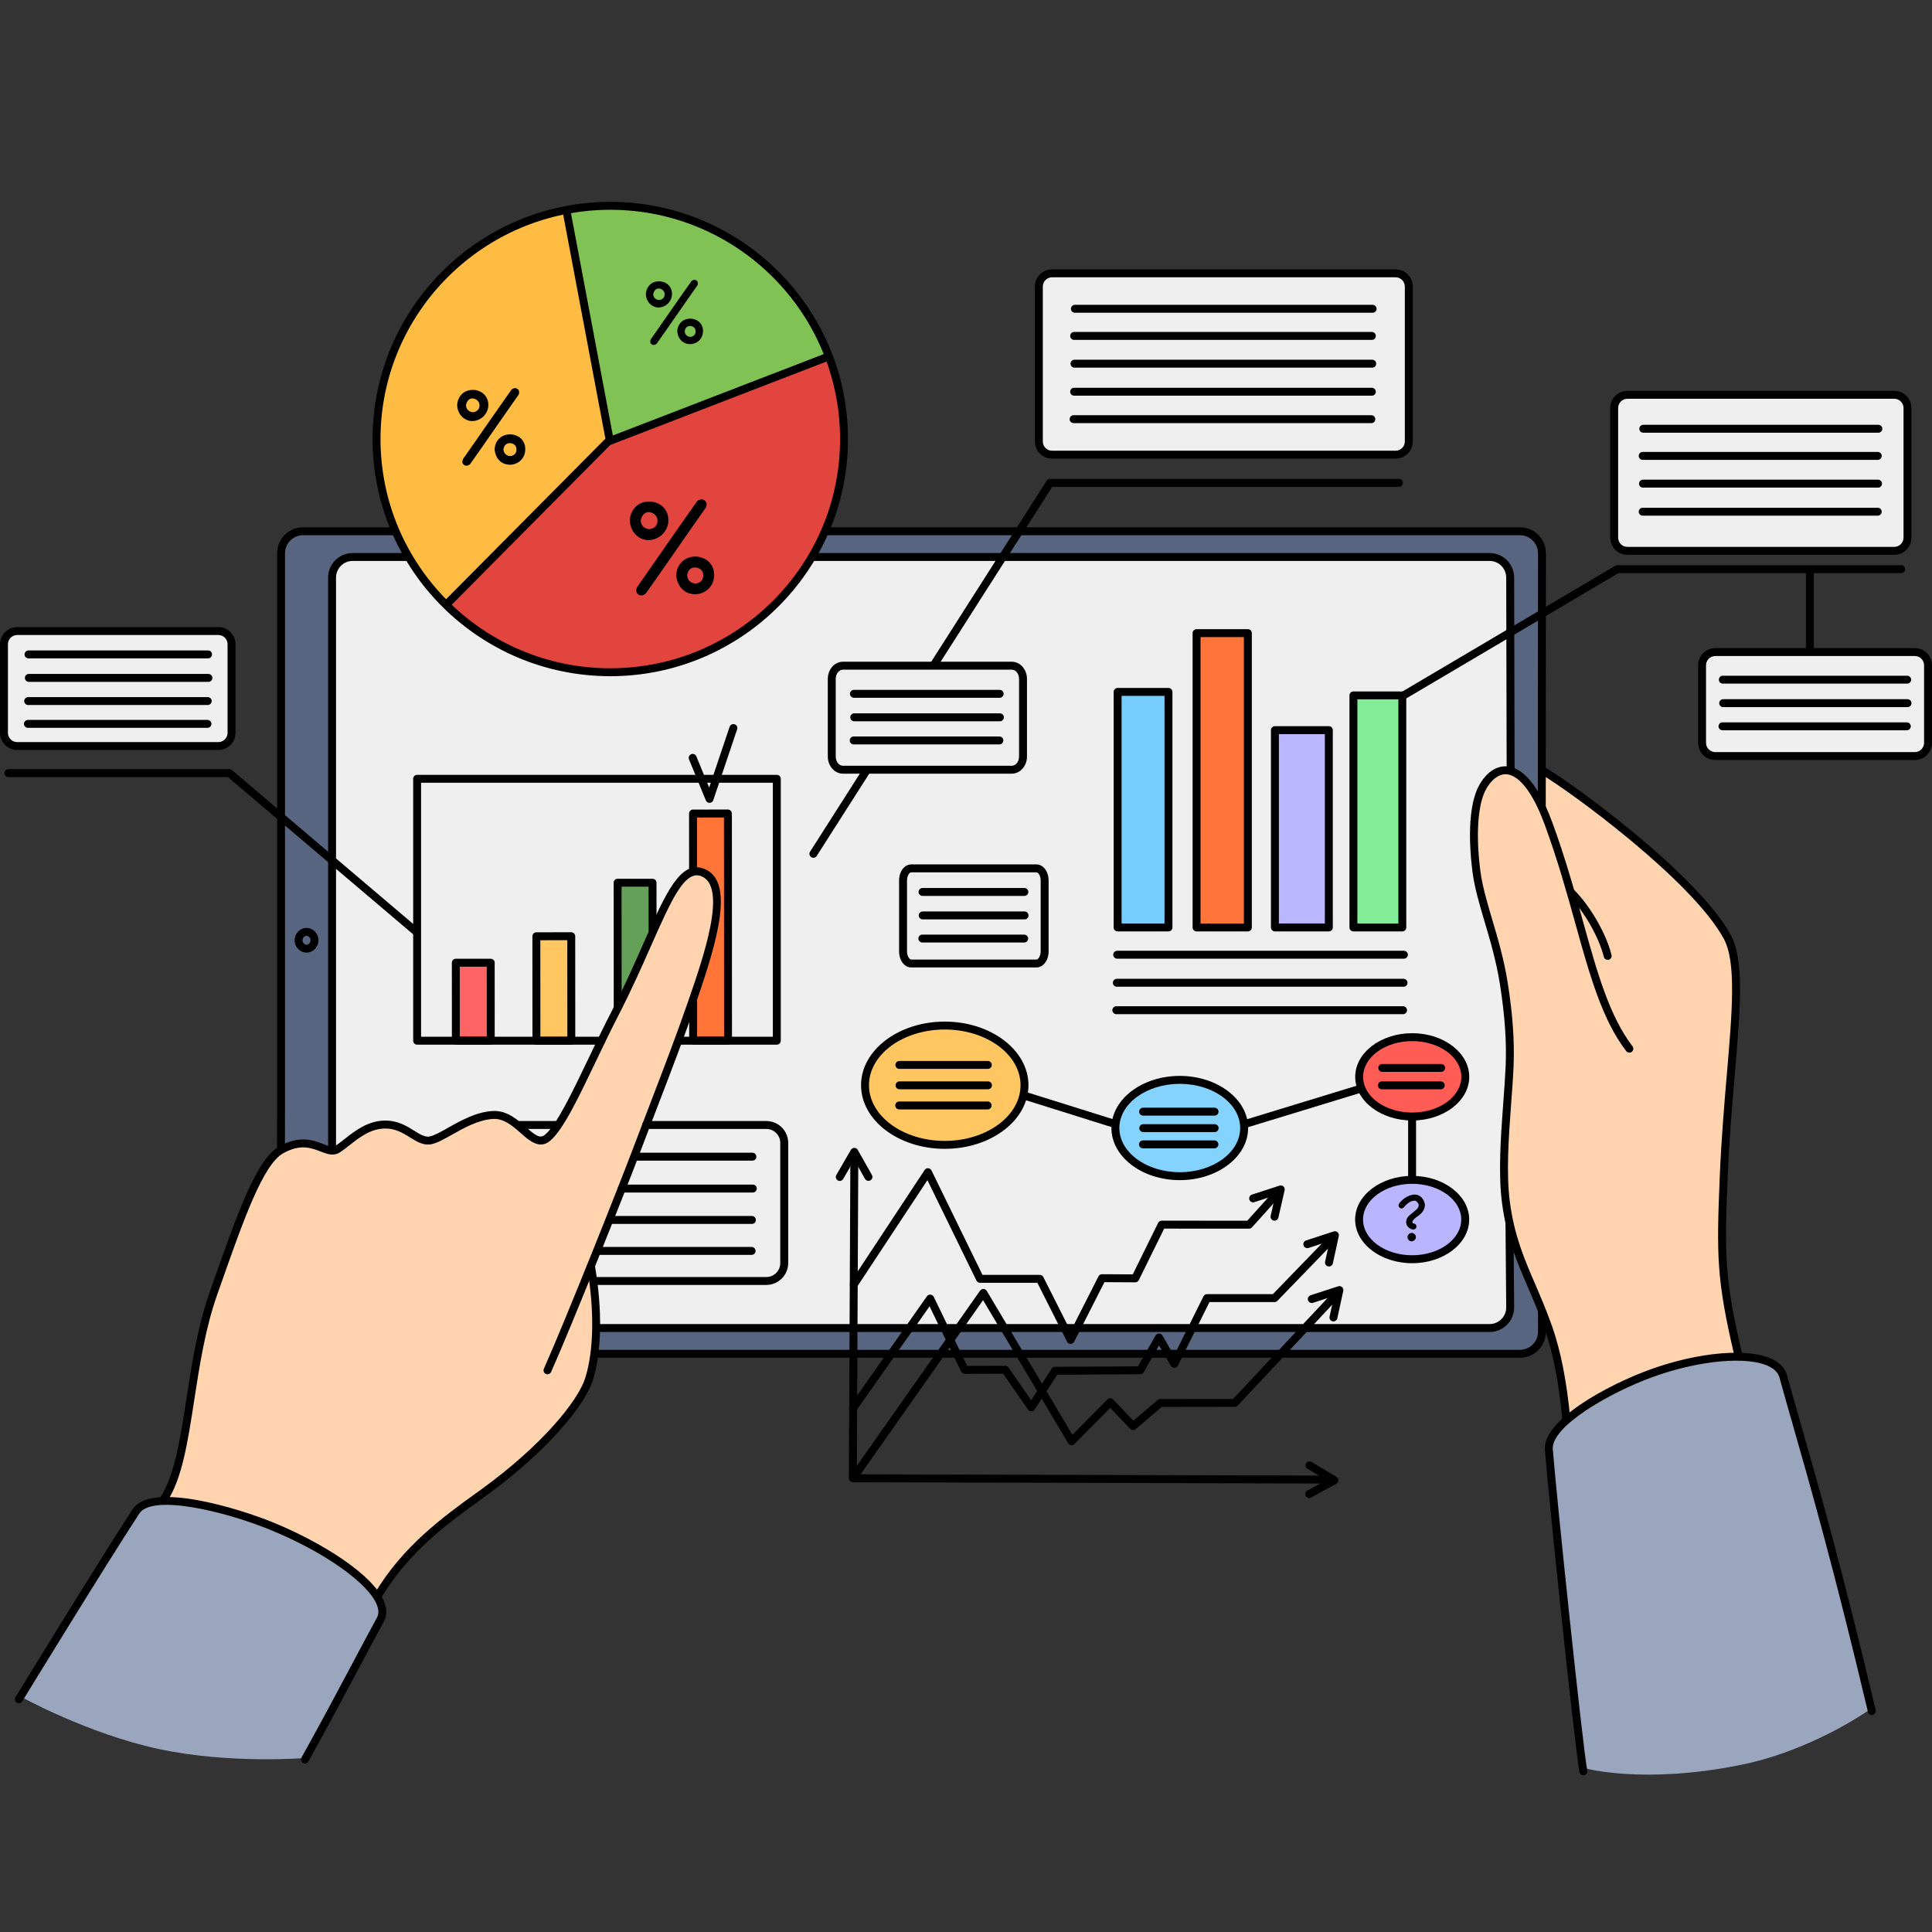 <?xml version="1.0" encoding="UTF-8"?> <svg xmlns="http://www.w3.org/2000/svg" xmlns:xlink="http://www.w3.org/1999/xlink" width="500" zoomAndPan="magnify" viewBox="0 0 375 375" height="500" preserveAspectRatio="xMidYMid meet" version="1.0"><rect x="0" y="0" width="375" height="375" fill="#333333" stroke="none"/><defs><clipPath id="60031589b4"><path d="M 299.25 262 L 364.5 262 L 364.5 344.598 L 299.25 344.598 Z M 299.25 262 " clip-rule="nonzero"></path></clipPath></defs><path fill="#586580" d="M 55.859 104.016 C 56.887 103.199 58.668 103.332 58.668 103.332 L 295.43 103.129 C 295.43 103.129 297.016 103.305 298.027 104.238 C 299.039 105.168 299.484 106.859 299.484 106.859 L 299.336 258.484 C 299.336 258.484 299.004 260.453 298.188 261.555 C 297.371 262.656 296.07 262.887 296.07 262.887 L 54.559 262.887 L 54.559 106.586 C 54.559 106.586 54.832 104.828 55.859 104.016 " fill-opacity="1" fill-rule="evenodd"></path><path fill="#efefef" d="M 65.461 109.324 C 66.301 108.402 67.961 108.047 67.961 108.047 L 290.016 108.047 C 290.016 108.047 291.312 108.242 292.094 109.168 C 292.883 110.098 293.156 111.766 293.156 111.766 L 293.156 254.387 C 293.156 254.387 292.684 255.883 291.695 256.785 C 290.711 257.684 289.207 257.988 289.207 257.988 L 64.602 257.988 L 64.602 111.742 C 64.602 111.742 64.625 110.246 65.461 109.324 " fill-opacity="1" fill-rule="evenodd"></path><path fill="#ffd4af" d="M 50.715 227.672 C 50.715 227.672 53.074 223.848 55.379 222.766 C 58.254 221.414 61.441 222.797 64.426 223.426 C 66.121 223.777 71.27 217.734 75.34 218.059 C 77.336 218.215 80.684 221.414 82.91 221.293 C 86.277 221.109 90.762 216.988 95.504 216.32 C 100.84 215.57 102.645 222.902 105.738 221.113 C 108.691 219.406 114.566 206.656 119.66 196.285 C 123.914 187.621 128.113 177 131.473 171.961 C 133.785 168.484 135.766 168.898 136.797 169.422 C 141.672 171.895 138.652 182.016 133.891 196.301 C 129.828 208.512 124.316 221.988 120.246 232.078 C 117.098 239.883 114.797 245.965 114.797 245.965 C 114.797 245.965 117.309 261.754 114.234 268.176 C 111.387 274.121 106.738 278.855 102.203 283 C 96.043 288.633 89.656 293.082 84.203 297.168 C 77.66 302.062 73.16 309.848 73.16 309.848 C 73.16 309.848 67.93 302.715 55.191 297.234 C 44.789 292.754 31.887 291.195 31.887 291.195 C 31.887 291.195 34.238 286.371 35.492 280.238 C 36.879 273.43 37.297 264.871 39.77 256.512 C 44.48 240.633 50.715 227.672 50.715 227.672 " fill-opacity="1" fill-rule="evenodd"></path><path fill="#ffd4af" d="M 287.652 153.062 C 288.938 150.469 291.855 148.73 294.238 149.883 C 296.195 150.832 299.195 155.84 299.195 155.84 L 299.469 149.793 C 299.469 149.793 311.559 157.574 321.57 166.113 C 329.402 172.797 335.559 179.965 336.324 184.102 C 337.168 188.66 336.707 194.562 336.562 199.68 C 336.207 211.957 334.508 224.32 334.152 235.969 C 333.695 250.781 337.391 263.105 337.391 263.105 C 337.391 263.105 327.516 264.102 319.211 267.141 C 310.902 270.172 304.164 275.246 304.164 275.246 C 304.164 275.246 302.488 264.27 300.469 257.766 C 298.512 251.477 296.258 249.84 293.289 238.824 C 292.613 236.328 292.105 231.426 292.074 227.395 C 292.004 216.926 293.953 205.715 292.773 195.812 C 291.426 184.508 288.039 177.211 286.715 170.113 C 285.633 164.34 285.887 156.641 287.652 153.062 " fill-opacity="1" fill-rule="evenodd"></path><path fill="#9aa6be" d="M 26.094 293.328 C 26.094 293.328 28.016 291.109 31.734 291.137 C 37.488 291.184 46.789 293.84 54.09 296.926 C 60.727 299.73 68.199 304.141 71.727 307.883 C 74.582 310.918 74.152 313.645 74.152 313.645 L 59.5 341.211 C 59.5 341.211 44.715 342.465 30.852 339.488 C 16.988 336.52 4.043 329.324 4.043 329.324 L 26.094 293.328 " fill-opacity="1" fill-rule="evenodd"></path><path fill="#9aa6be" d="M 300.621 280.934 C 300.621 280.934 300.895 278.891 303.863 276.281 C 307.766 272.844 315.215 268.434 321.652 266.395 C 328.598 264.195 336.164 262.926 340.984 263.691 C 344.043 264.172 345.996 266.574 345.996 266.574 C 345.996 266.574 351.551 285.676 355.805 301.973 C 360.059 318.27 363.016 331.758 363.016 331.758 C 363.016 331.758 351.906 339.738 337.844 342.574 C 318.863 346.402 307.57 343.199 307.57 343.199 C 307.57 343.199 305.551 328.293 303.812 312.73 C 302.078 297.164 300.621 280.934 300.621 280.934 " fill-opacity="1" fill-rule="evenodd"></path><path fill="#80c254" d="M 109.895 40.633 C 109.895 40.633 125.633 37.602 139.805 45.297 C 155.199 53.656 160.914 69.145 160.914 69.145 L 118.387 85.246 L 109.895 40.633 " fill-opacity="1" fill-rule="evenodd"></path><path fill="#febc42" d="M 74.523 74.453 C 76.898 66.648 82.219 56.547 88.844 50.938 C 98.523 42.75 109.902 40.688 109.902 40.688 L 118.371 85.305 L 86.547 117.496 C 86.547 117.496 80.102 111.715 76.191 101.406 C 73.285 93.738 72.035 82.645 74.523 74.453 " fill-opacity="1" fill-rule="evenodd"></path><path fill="#e2453e" d="M 118.031 85.574 L 160.777 69.09 C 160.777 69.09 165.156 80.938 162.988 93.27 C 160.938 104.957 152.605 116.992 143.562 122.84 C 134.57 128.664 120.609 132.16 108.898 129.43 C 96.441 126.523 86.492 117.176 86.492 117.176 L 118.031 85.574 " fill-opacity="1" fill-rule="evenodd"></path><path fill="#ff6464" d="M 88.449 186.895 L 95.152 186.895 L 95.152 201.797 L 88.449 201.797 L 88.449 186.895 " fill-opacity="1" fill-rule="evenodd"></path><path fill="#64a058" d="M 119.871 171.379 L 126.668 171.379 L 126.824 180.746 L 124.086 186.867 L 120.043 195.09 L 119.871 171.379 " fill-opacity="1" fill-rule="evenodd"></path><path fill="#ff7538" d="M 134.586 157.906 L 141.168 157.906 L 141.168 201.895 L 134.586 201.895 L 134.586 193.664 C 134.586 193.664 138.645 181.656 139.023 175.512 C 139.473 168.23 134.586 169.031 134.586 169.031 L 134.586 157.906 " fill-opacity="1" fill-rule="evenodd"></path><path fill="#000000" d="M 304.004 276.121 C 303.613 276.121 303.277 275.824 303.238 275.426 C 302.59 268.41 301.43 262.508 299.789 257.883 C 298.719 254.867 297.621 252.312 296.559 249.848 C 294.355 244.723 292.457 240.305 291.555 233.613 C 290.77 227.766 291.309 220.527 291.777 214.141 C 291.973 211.574 292.148 209.145 292.246 206.902 C 292.445 202.188 292.094 197.156 291.141 191.082 C 290.438 186.582 289.234 182.523 288.172 178.938 C 287.164 175.543 286.211 172.332 285.812 169.242 C 284.883 162.016 285.289 156.004 286.934 152.754 C 288.285 150.082 290.309 148.625 292.457 148.746 C 294.715 148.879 298.074 150.863 301.281 159.574 C 303.793 166.398 305.633 173.008 307.258 178.844 C 310 188.707 312.371 197.219 316.867 203.082 C 317.125 203.418 317.062 203.902 316.727 204.16 C 316.387 204.418 315.906 204.355 315.648 204.02 C 310.969 197.918 308.562 189.27 305.777 179.258 C 304.164 173.449 302.328 166.871 299.84 160.102 C 296.77 151.758 293.84 150.371 292.371 150.281 C 290.906 150.203 289.352 151.383 288.305 153.449 C 286.82 156.387 286.457 162.219 287.336 169.047 C 287.723 172.016 288.656 175.168 289.645 178.5 C 290.723 182.129 291.941 186.242 292.66 190.844 C 293.629 197.023 293.984 202.145 293.781 206.965 C 293.688 209.234 293.504 211.672 293.312 214.25 C 292.844 220.566 292.316 227.719 293.078 233.41 C 293.953 239.887 295.812 244.219 297.973 249.238 C 299.043 251.727 300.152 254.305 301.238 257.367 C 302.922 262.113 304.109 268.141 304.773 275.281 C 304.812 275.703 304.504 276.078 304.078 276.117 C 304.055 276.121 304.027 276.121 304.004 276.121 " fill-opacity="1" fill-rule="nonzero"></path><path fill="#000000" d="M 312.047 186.309 C 311.703 186.309 311.391 186.074 311.301 185.727 C 310.328 181.82 307.434 176.797 304.418 173.781 C 304.117 173.484 304.117 172.996 304.418 172.695 C 304.719 172.395 305.207 172.395 305.508 172.695 C 308.691 175.883 311.758 181.207 312.793 185.352 C 312.898 185.762 312.648 186.18 312.234 186.285 C 312.168 186.301 312.109 186.309 312.047 186.309 " fill-opacity="1" fill-rule="nonzero"></path><path fill="#000000" d="M 337.434 263.898 C 337.086 263.898 336.77 263.66 336.684 263.305 C 333.156 248.328 333.176 243.715 333.801 228.445 C 334.102 221.156 334.68 214.391 335.188 208.426 C 336.223 196.309 337.039 186.738 334.59 182.219 C 328.422 170.836 304.398 153.32 299.191 150.328 C 298.82 150.117 298.695 149.648 298.906 149.281 C 299.117 148.91 299.586 148.781 299.957 148.996 C 305.242 152.027 329.637 169.84 335.941 181.488 C 338.609 186.41 337.816 195.699 336.719 208.559 C 336.215 214.508 335.637 221.254 335.336 228.508 C 334.719 243.613 334.703 248.176 338.184 262.953 C 338.281 263.367 338.023 263.781 337.609 263.879 C 337.551 263.891 337.492 263.898 337.434 263.898 " fill-opacity="1" fill-rule="nonzero"></path><g clip-path="url(#60031589b4)"><path fill="#000000" d="M 307.316 344.598 C 306.949 344.598 306.625 344.332 306.562 343.953 C 305.457 337.32 300.676 291.559 299.863 281.41 C 299.406 275.645 312.074 268.812 320.172 265.863 C 329.77 262.367 339.637 261.555 344.16 263.895 C 345.605 264.637 346.516 265.676 346.867 266.969 C 347.617 269.68 348.461 272.645 349.422 275.996 C 352.84 287.93 357.516 304.273 364.07 331.922 C 364.164 332.336 363.91 332.75 363.496 332.852 C 363.086 332.945 362.668 332.691 362.57 332.281 C 356.027 304.664 351.355 288.34 347.945 276.422 C 346.984 273.059 346.133 270.098 345.391 267.375 C 345.152 266.512 344.5 265.801 343.457 265.262 C 339.352 263.141 329.781 264 320.695 267.309 C 312.379 270.34 301.047 276.883 301.398 281.293 C 302.184 291.137 307.016 337.316 308.078 343.699 C 308.148 344.121 307.867 344.516 307.445 344.586 C 307.402 344.59 307.363 344.598 307.316 344.598 " fill-opacity="1" fill-rule="nonzero"></path></g><path fill="#000000" d="M 31.703 291.918 C 31.555 291.918 31.41 291.875 31.277 291.789 C 30.922 291.551 30.828 291.074 31.066 290.719 C 33.871 286.523 34.992 279.234 36.184 271.516 C 37.195 264.945 38.344 257.5 40.695 250.816 L 41.117 249.617 C 46.152 235.309 49.789 224.973 54.242 222.492 C 58.18 220.301 60.836 221.32 62.773 222.066 C 63.922 222.508 64.547 222.73 65.07 222.41 C 65.621 222.082 66.242 221.59 66.902 221.07 C 68.926 219.48 71.438 217.504 74.812 217.5 C 77.238 217.5 78.988 218.594 80.395 219.469 C 81.566 220.199 82.492 220.773 83.438 220.582 C 84.309 220.402 85.535 219.711 86.953 218.91 C 89.406 217.523 92.457 215.805 95.688 215.645 C 98.391 215.512 100.434 217.316 102.078 218.77 C 103.961 220.434 104.82 221.031 105.762 220.273 C 108.004 218.457 111.07 212.047 114.32 205.254 C 115.73 202.301 117.191 199.246 118.691 196.344 C 121.164 191.539 123.172 187.004 124.941 183.004 C 129.254 173.266 132.098 166.836 136.691 168.641 C 142.691 171.004 139.223 182.703 135.152 194.48 C 132.73 201.496 130.336 207.723 127.805 214.316 C 126.602 217.434 125.355 220.68 124.023 224.219 C 121.785 230.172 111.078 257.121 106.973 266.293 C 106.801 266.684 106.344 266.859 105.957 266.684 C 105.57 266.508 105.398 266.051 105.57 265.664 C 109.664 256.512 120.344 229.621 122.582 223.676 C 123.918 220.141 125.168 216.883 126.367 213.766 C 128.895 207.184 131.285 200.969 133.699 193.977 C 136.527 185.793 141.262 172.094 136.125 170.07 C 132.906 168.801 130.301 174.699 126.348 183.625 C 124.57 187.648 122.551 192.203 120.055 197.047 C 118.57 199.93 117.109 202.973 115.703 205.918 C 112.234 213.172 109.242 219.434 106.727 221.469 C 104.684 223.121 102.758 221.422 101.062 219.926 C 99.551 218.59 97.836 217.078 95.762 217.184 C 92.898 217.324 90.02 218.945 87.711 220.25 C 86.176 221.113 84.855 221.863 83.746 222.086 C 82.207 222.402 80.934 221.613 79.586 220.773 C 78.215 219.926 76.797 219.043 74.812 219.043 C 71.969 219.043 69.781 220.762 67.855 222.281 C 67.156 222.832 66.496 223.348 65.867 223.73 C 64.672 224.445 63.48 223.988 62.219 223.504 C 60.383 222.793 58.301 221.992 54.988 223.836 C 51.043 226.031 47.305 236.664 42.57 250.129 L 42.148 251.324 C 39.84 257.875 38.754 264.93 37.703 271.754 C 36.434 279.984 35.34 287.098 32.344 291.574 C 32.195 291.797 31.953 291.918 31.703 291.918 " fill-opacity="1" fill-rule="nonzero"></path><path fill="#000000" d="M 73.289 310.625 C 73.16 310.625 73.027 310.59 72.902 310.52 C 72.535 310.305 72.414 309.832 72.629 309.465 C 78.027 300.191 86.242 294.266 92.242 289.938 L 93.453 289.066 C 105.309 280.469 112.199 271.859 113.582 267.504 C 115.262 262.219 115.398 254.352 113.953 245.926 C 113.883 245.508 114.164 245.105 114.582 245.035 C 115 244.965 115.398 245.246 115.469 245.664 C 116.953 254.328 116.797 262.457 115.051 267.969 C 113.594 272.562 106.492 281.504 94.355 290.309 L 93.141 291.188 C 87.25 295.434 79.188 301.246 73.953 310.238 C 73.812 310.484 73.555 310.625 73.289 310.625 " fill-opacity="1" fill-rule="nonzero"></path><path fill="#000000" d="M 59.188 342.285 C 59.062 342.285 58.93 342.254 58.812 342.188 C 58.445 341.98 58.309 341.512 58.52 341.141 C 62.48 334.023 65.926 327.535 68.695 322.32 C 70.43 319.055 71.93 316.234 73.152 314.016 C 73.52 313.352 73.539 312.586 73.215 311.676 C 71.695 307.391 62.879 301.156 52.25 296.855 C 43.57 293.34 29.551 289.938 27.031 293.793 C 20.465 303.832 4.477 329.961 4.32 330.223 C 4.098 330.582 3.621 330.699 3.262 330.477 C 2.902 330.254 2.785 329.781 3.008 329.422 C 3.168 329.156 19.168 303.008 25.742 292.953 C 29.34 287.445 46.512 292.871 52.824 295.43 C 61.969 299.129 72.703 305.633 74.664 311.16 C 75.133 312.488 75.078 313.699 74.5 314.754 C 73.281 316.969 71.785 319.781 70.055 323.039 C 67.281 328.262 63.828 334.762 59.859 341.891 C 59.719 342.145 59.457 342.285 59.188 342.285 " fill-opacity="1" fill-rule="nonzero"></path><path fill="#000000" d="M 295.027 263.535 L 115.656 263.535 C 115.234 263.535 114.875 263.188 114.875 262.766 C 114.875 262.344 115.207 261.996 115.633 261.996 L 295.027 261.996 C 296.961 261.996 298.531 260.426 298.531 258.496 L 298.527 254.598 C 298.527 254.176 298.871 253.832 299.297 253.828 C 299.723 253.828 300.066 254.172 300.066 254.598 L 300.07 258.496 C 300.07 261.273 297.809 263.535 295.027 263.535 " fill-opacity="1" fill-rule="nonzero"></path><path fill="#000000" d="M 54.539 223.586 C 54.535 223.586 54.535 223.586 54.535 223.586 C 54.113 223.586 53.77 223.238 53.77 222.812 L 53.785 215.465 L 53.785 107.391 C 53.785 104.609 56.047 102.348 58.824 102.348 L 76.461 102.348 C 76.887 102.348 77.23 102.691 77.23 103.117 C 77.23 103.543 76.887 103.887 76.461 103.887 L 58.824 103.887 C 56.891 103.887 55.32 105.461 55.32 107.391 L 55.32 215.465 L 55.309 222.816 C 55.309 223.242 54.965 223.586 54.539 223.586 " fill-opacity="1" fill-rule="nonzero"></path><path fill="#000000" d="M 299.266 157.367 C 298.84 157.367 298.492 157.023 298.492 156.598 L 298.531 107.391 C 298.531 105.461 296.961 103.887 295.027 103.887 L 160.387 103.887 C 159.965 103.887 159.621 103.543 159.621 103.117 C 159.621 102.691 159.965 102.348 160.387 102.348 L 295.027 102.348 C 297.809 102.348 300.07 104.609 300.07 107.391 L 300.031 156.602 C 300.031 157.023 299.688 157.367 299.266 157.367 " fill-opacity="1" fill-rule="nonzero"></path><path fill="#000000" d="M 289.137 258.539 L 116.082 258.539 C 115.656 258.539 115.301 258.191 115.301 257.77 C 115.301 257.344 115.633 257 116.059 257 L 289.137 257 C 290.91 257 292.355 255.551 292.355 253.766 L 292.219 237.656 C 292.215 237.234 292.562 236.887 292.984 236.883 C 292.984 236.883 292.984 236.883 292.988 236.883 C 293.41 236.883 293.754 237.223 293.758 237.645 L 293.895 253.754 C 293.895 256.395 291.758 258.539 289.137 258.539 " fill-opacity="1" fill-rule="nonzero"></path><path fill="#000000" d="M 64.449 223.18 C 64.027 223.18 63.684 222.836 63.684 222.41 L 63.684 112.117 C 63.684 109.484 65.82 107.344 68.445 107.344 L 79.207 107.344 C 79.629 107.344 79.98 107.688 79.98 108.113 C 79.98 108.535 79.645 108.879 79.219 108.879 L 68.445 108.879 C 66.668 108.879 65.223 110.332 65.223 112.117 L 65.223 222.41 C 65.223 222.836 64.875 223.18 64.449 223.18 " fill-opacity="1" fill-rule="nonzero"></path><path fill="#000000" d="M 293.207 150.07 C 292.785 150.07 292.441 149.727 292.441 149.301 L 292.355 112.121 C 292.355 110.332 290.91 108.879 289.137 108.879 L 157.773 108.879 C 157.348 108.879 157 108.535 157 108.113 C 157 107.688 157.348 107.344 157.773 107.344 L 289.137 107.344 C 291.758 107.344 293.895 109.484 293.895 112.117 L 293.98 149.297 C 293.98 149.723 293.633 150.066 293.211 150.07 C 293.207 150.07 293.207 150.07 293.207 150.07 " fill-opacity="1" fill-rule="nonzero"></path><path fill="#000000" d="M 59.5 181.648 C 59.07 181.648 58.727 182.031 58.727 182.504 C 58.727 182.977 59.07 183.363 59.5 183.363 C 59.926 183.363 60.27 182.977 60.27 182.504 C 60.27 182.031 59.926 181.648 59.5 181.648 Z M 59.5 184.898 C 58.227 184.898 57.191 183.824 57.191 182.504 C 57.191 181.184 58.227 180.109 59.5 180.109 C 60.77 180.109 61.809 181.184 61.809 182.504 C 61.809 183.824 60.77 184.898 59.5 184.898 " fill-opacity="1" fill-rule="nonzero"></path><path fill="#000000" d="M 118.453 40.719 C 93.859 40.719 73.855 60.68 73.855 85.215 C 73.855 109.75 93.859 129.711 118.453 129.711 C 143.047 129.711 163.055 109.75 163.055 85.215 C 163.055 60.68 143.047 40.719 118.453 40.719 Z M 118.453 131.25 C 93.016 131.25 72.316 110.598 72.316 85.215 C 72.316 59.832 93.016 39.18 118.453 39.18 C 143.895 39.18 164.594 59.832 164.594 85.215 C 164.594 110.598 143.895 131.25 118.453 131.25 " fill-opacity="1" fill-rule="nonzero"></path><path fill="#000000" d="M 86.902 117.84 C 86.707 117.84 86.512 117.77 86.359 117.617 C 86.059 117.316 86.059 116.832 86.359 116.531 L 117.508 85.145 L 109.223 41.18 C 109.141 40.762 109.418 40.359 109.832 40.281 C 110.254 40.203 110.652 40.477 110.734 40.895 L 119.09 85.258 C 119.137 85.504 119.062 85.762 118.879 85.941 L 87.449 117.613 C 87.297 117.766 87.102 117.84 86.902 117.84 " fill-opacity="1" fill-rule="nonzero"></path><path fill="#000000" d="M 118.281 86.383 C 117.973 86.383 117.68 86.195 117.562 85.891 C 117.41 85.492 117.605 85.047 118.004 84.895 L 160.266 68.586 C 160.656 68.434 161.105 68.633 161.258 69.027 C 161.414 69.422 161.215 69.867 160.82 70.02 L 118.559 86.332 C 118.469 86.367 118.375 86.383 118.281 86.383 " fill-opacity="1" fill-rule="nonzero"></path><path fill="#000000" d="M 97.711 87.152 C 97.742 87.609 97.887 87.953 98.148 88.18 C 98.414 88.41 98.703 88.523 99.023 88.523 C 99.312 88.523 99.59 88.418 99.855 88.203 C 100.117 87.988 100.25 87.66 100.25 87.215 C 100.25 86.84 100.117 86.547 99.855 86.332 C 99.59 86.113 99.293 86.008 98.957 86.008 C 98.727 86.008 98.523 86.055 98.371 86.145 C 98.207 86.234 98.082 86.344 97.996 86.477 C 97.902 86.605 97.836 86.758 97.785 86.922 C 97.738 87.09 97.703 87.258 97.691 87.422 Z M 96.008 87.215 C 96.039 86.715 96.141 86.285 96.32 85.926 C 96.5 85.562 96.73 85.262 97.008 85.023 C 97.281 84.777 97.59 84.598 97.934 84.48 C 98.27 84.363 98.621 84.305 98.98 84.305 C 99.344 84.305 99.703 84.363 100.059 84.488 C 100.422 84.613 100.742 84.797 101.02 85.031 C 101.297 85.266 101.523 85.562 101.695 85.926 C 101.867 86.285 101.953 86.695 101.953 87.152 C 101.953 87.625 101.871 88.051 101.707 88.43 C 101.539 88.812 101.312 89.133 101.031 89.398 C 100.746 89.66 100.422 89.863 100.059 90 C 99.703 90.141 99.328 90.207 98.941 90.207 C 98.605 90.207 98.273 90.148 97.941 90.031 C 97.609 89.914 97.309 89.734 97.039 89.492 C 96.766 89.25 96.539 88.938 96.352 88.555 C 96.164 88.176 96.051 87.727 96.008 87.215 Z M 90.438 78.582 C 90.465 79.07 90.617 79.426 90.895 79.656 C 91.172 79.883 91.469 80 91.789 80 C 92.105 80 92.402 79.883 92.672 79.656 C 92.941 79.426 93.078 79.09 93.078 78.645 C 93.078 78.289 92.934 77.977 92.652 77.719 C 92.367 77.465 92.043 77.336 91.684 77.336 C 91.477 77.336 91.293 77.383 91.141 77.48 C 90.992 77.578 90.863 77.699 90.758 77.844 C 90.656 77.992 90.574 78.152 90.52 78.336 C 90.465 78.512 90.43 78.688 90.414 78.852 Z M 88.734 78.645 C 88.762 78.148 88.867 77.711 89.055 77.336 C 89.242 76.961 89.473 76.648 89.75 76.398 C 90.027 76.152 90.344 75.965 90.695 75.848 C 91.051 75.73 91.406 75.672 91.766 75.672 C 92.145 75.672 92.512 75.734 92.867 75.859 C 93.23 75.984 93.551 76.172 93.836 76.422 C 94.121 76.668 94.348 76.973 94.523 77.336 C 94.695 77.695 94.785 78.113 94.785 78.582 C 94.785 79.055 94.691 79.48 94.512 79.863 C 94.332 80.246 94.094 80.574 93.805 80.852 C 93.516 81.125 93.18 81.34 92.805 81.496 C 92.434 81.648 92.043 81.727 91.645 81.727 C 91.293 81.727 90.953 81.656 90.625 81.516 C 90.293 81.375 89.988 81.18 89.723 80.926 C 89.449 80.668 89.223 80.348 89.043 79.965 C 88.863 79.586 88.762 79.145 88.734 78.645 Z M 99.293 75.609 C 99.516 75.43 99.742 75.34 99.98 75.34 C 100.199 75.34 100.387 75.414 100.539 75.566 C 100.691 75.719 100.77 75.914 100.77 76.152 C 100.77 76.273 100.734 76.43 100.668 76.609 C 99.836 77.785 99.039 78.922 98.273 80.02 C 97.512 81.113 96.754 82.207 95.996 83.293 C 95.242 84.383 94.48 85.48 93.711 86.582 C 92.941 87.684 92.145 88.824 91.309 90 C 91.199 90.152 91.07 90.258 90.926 90.312 C 90.777 90.367 90.648 90.395 90.543 90.395 C 90.332 90.395 90.148 90.324 89.988 90.176 C 89.828 90.031 89.75 89.844 89.75 89.605 C 89.75 89.41 89.816 89.211 89.938 89 C 90.766 87.824 91.566 86.684 92.328 85.582 C 93.09 84.48 93.848 83.391 94.605 82.309 C 95.359 81.227 96.121 80.133 96.891 79.031 C 97.664 77.926 98.465 76.785 99.293 75.609 " fill-opacity="1" fill-rule="evenodd"></path><path fill="#000000" d="M 132.895 64.23 C 132.918 64.617 133.035 64.902 133.258 65.098 C 133.48 65.289 133.723 65.383 133.988 65.383 C 134.234 65.383 134.465 65.293 134.688 65.113 C 134.91 64.934 135.016 64.656 135.016 64.285 C 135.016 63.973 134.91 63.723 134.688 63.543 C 134.465 63.363 134.219 63.273 133.938 63.273 C 133.738 63.273 133.574 63.309 133.441 63.387 C 133.305 63.461 133.203 63.555 133.125 63.664 C 133.051 63.773 132.992 63.902 132.953 64.043 C 132.914 64.18 132.883 64.32 132.871 64.457 Z M 131.461 64.285 C 131.484 63.867 131.57 63.504 131.723 63.203 C 131.875 62.902 132.062 62.648 132.297 62.445 C 132.531 62.238 132.789 62.09 133.074 61.992 C 133.359 61.891 133.652 61.844 133.953 61.844 C 134.258 61.844 134.559 61.895 134.863 62 C 135.164 62.105 135.43 62.254 135.664 62.453 C 135.895 62.648 136.086 62.902 136.234 63.203 C 136.375 63.504 136.449 63.848 136.449 64.23 C 136.449 64.629 136.379 64.984 136.238 65.305 C 136.098 65.625 135.914 65.895 135.672 66.117 C 135.438 66.336 135.164 66.508 134.863 66.621 C 134.559 66.738 134.242 66.797 133.922 66.797 C 133.641 66.797 133.363 66.746 133.082 66.648 C 132.801 66.547 132.555 66.398 132.324 66.195 C 132.098 65.992 131.906 65.73 131.746 65.41 C 131.59 65.09 131.5 64.715 131.461 64.285 Z M 126.785 57.043 C 126.809 57.449 126.941 57.75 127.168 57.941 C 127.402 58.133 127.652 58.23 127.922 58.23 C 128.188 58.23 128.434 58.133 128.664 57.941 C 128.887 57.75 129.004 57.469 129.004 57.098 C 129.004 56.793 128.883 56.535 128.645 56.32 C 128.406 56.105 128.137 55.996 127.832 55.996 C 127.66 55.996 127.504 56.039 127.379 56.121 C 127.254 56.203 127.145 56.301 127.059 56.426 C 126.969 56.547 126.902 56.684 126.855 56.836 C 126.809 56.984 126.781 57.133 126.77 57.273 Z M 125.359 57.098 C 125.383 56.676 125.473 56.312 125.629 55.996 C 125.785 55.684 125.98 55.422 126.211 55.211 C 126.445 55.004 126.707 54.848 127.004 54.75 C 127.301 54.648 127.598 54.602 127.902 54.602 C 128.219 54.602 128.523 54.656 128.828 54.762 C 129.133 54.863 129.398 55.02 129.637 55.23 C 129.875 55.441 130.07 55.695 130.211 55.996 C 130.359 56.301 130.434 56.648 130.434 57.043 C 130.434 57.438 130.355 57.797 130.207 58.117 C 130.055 58.438 129.855 58.715 129.613 58.945 C 129.367 59.18 129.086 59.359 128.773 59.488 C 128.461 59.613 128.137 59.68 127.797 59.68 C 127.504 59.68 127.223 59.621 126.941 59.504 C 126.664 59.387 126.414 59.223 126.184 59.008 C 125.957 58.793 125.77 58.523 125.617 58.203 C 125.465 57.883 125.383 57.516 125.359 57.098 Z M 134.219 54.551 C 134.402 54.398 134.594 54.324 134.793 54.324 C 134.98 54.324 135.133 54.387 135.262 54.516 C 135.391 54.645 135.453 54.805 135.453 55.004 C 135.453 55.109 135.426 55.234 135.367 55.387 C 134.672 56.375 134 57.332 133.363 58.246 C 132.723 59.168 132.086 60.082 131.453 60.996 C 130.82 61.906 130.18 62.824 129.535 63.75 C 128.887 64.676 128.219 65.633 127.52 66.621 C 127.426 66.75 127.32 66.836 127.199 66.883 C 127.074 66.93 126.965 66.953 126.871 66.953 C 126.699 66.953 126.543 66.895 126.414 66.77 C 126.277 66.648 126.211 66.488 126.211 66.289 C 126.211 66.129 126.266 65.957 126.367 65.785 C 127.066 64.793 127.734 63.84 128.371 62.914 C 129.016 61.992 129.648 61.074 130.281 60.168 C 130.918 59.262 131.559 58.344 132.203 57.418 C 132.848 56.496 133.52 55.539 134.219 54.551 " fill-opacity="1" fill-rule="evenodd"></path><path fill="#000000" d="M 133.363 111.559 C 133.398 112.125 133.574 112.547 133.902 112.832 C 134.23 113.113 134.59 113.258 134.984 113.258 C 135.344 113.258 135.688 113.121 136.016 112.855 C 136.34 112.594 136.504 112.184 136.504 111.633 C 136.504 111.172 136.34 110.805 136.016 110.539 C 135.688 110.273 135.32 110.141 134.91 110.141 C 134.613 110.141 134.371 110.195 134.172 110.309 C 133.977 110.422 133.82 110.555 133.711 110.719 C 133.598 110.883 133.516 111.066 133.453 111.273 C 133.395 111.48 133.352 111.684 133.336 111.891 Z M 131.25 111.633 C 131.289 111.016 131.414 110.484 131.641 110.035 C 131.863 109.59 132.145 109.215 132.488 108.918 C 132.832 108.617 133.211 108.395 133.633 108.246 C 134.055 108.102 134.488 108.027 134.934 108.027 C 135.379 108.027 135.824 108.105 136.27 108.258 C 136.715 108.418 137.113 108.641 137.453 108.93 C 137.797 109.223 138.078 109.59 138.293 110.035 C 138.508 110.484 138.613 110.988 138.613 111.559 C 138.613 112.141 138.512 112.664 138.305 113.141 C 138.098 113.613 137.82 114.012 137.465 114.336 C 137.117 114.664 136.715 114.914 136.27 115.082 C 135.824 115.258 135.363 115.34 134.883 115.34 C 134.469 115.34 134.055 115.27 133.645 115.121 C 133.234 114.977 132.859 114.754 132.523 114.453 C 132.191 114.156 131.91 113.77 131.676 113.297 C 131.441 112.824 131.305 112.27 131.25 111.633 Z M 124.352 100.945 C 124.387 101.547 124.574 101.988 124.918 102.273 C 125.262 102.555 125.629 102.699 126.027 102.699 C 126.422 102.699 126.785 102.555 127.117 102.273 C 127.457 101.988 127.621 101.574 127.621 101.027 C 127.621 100.578 127.445 100.195 127.094 99.879 C 126.742 99.559 126.344 99.402 125.898 99.402 C 125.641 99.402 125.418 99.465 125.23 99.582 C 125.039 99.703 124.879 99.852 124.75 100.031 C 124.621 100.215 124.523 100.414 124.457 100.641 C 124.387 100.863 124.344 101.074 124.328 101.285 Z M 122.242 101.027 C 122.273 100.406 122.406 99.863 122.641 99.402 C 122.871 98.938 123.156 98.551 123.504 98.246 C 123.848 97.934 124.234 97.707 124.672 97.562 C 125.113 97.414 125.555 97.34 126 97.34 C 126.461 97.34 126.918 97.422 127.363 97.574 C 127.809 97.73 128.211 97.961 128.559 98.27 C 128.914 98.578 129.195 98.957 129.414 99.402 C 129.625 99.848 129.73 100.363 129.73 100.945 C 129.73 101.531 129.621 102.059 129.398 102.531 C 129.176 103.004 128.883 103.41 128.523 103.754 C 128.16 104.098 127.75 104.363 127.285 104.555 C 126.824 104.742 126.344 104.836 125.844 104.836 C 125.418 104.836 124.996 104.75 124.586 104.578 C 124.176 104.406 123.801 104.16 123.465 103.844 C 123.129 103.527 122.852 103.133 122.629 102.656 C 122.406 102.188 122.273 101.645 122.242 101.027 Z M 135.32 97.266 C 135.59 97.043 135.875 96.93 136.168 96.93 C 136.445 96.93 136.676 97.023 136.863 97.211 C 137.055 97.402 137.148 97.645 137.148 97.934 C 137.148 98.09 137.102 98.277 137.016 98.504 C 135.988 99.961 135.004 101.367 134.055 102.727 C 133.113 104.078 132.176 105.434 131.238 106.777 C 130.305 108.125 129.359 109.484 128.406 110.848 C 127.457 112.215 126.461 113.625 125.434 115.082 C 125.297 115.273 125.137 115.402 124.957 115.469 C 124.777 115.539 124.621 115.574 124.48 115.574 C 124.223 115.574 123.996 115.484 123.801 115.305 C 123.602 115.121 123.504 114.887 123.504 114.594 C 123.504 114.355 123.578 114.105 123.734 113.852 C 124.762 112.391 125.75 110.977 126.695 109.613 C 127.641 108.246 128.578 106.895 129.512 105.555 C 130.449 104.219 131.395 102.867 132.344 101.5 C 133.297 100.137 134.289 98.727 135.32 97.266 " fill-opacity="1" fill-rule="evenodd"></path><path fill="#efefef" d="M 204.203 53.055 L 270.883 53.055 C 272.301 53.055 273.449 54.199 273.449 55.621 L 273.449 85.691 C 273.449 87.109 272.301 88.258 270.883 88.258 L 204.203 88.258 C 202.789 88.258 201.641 87.109 201.641 85.691 L 201.641 55.621 C 201.641 54.199 202.789 53.055 204.203 53.055 " fill-opacity="1" fill-rule="evenodd"></path><path fill="#000000" d="M 204.203 53.824 C 203.211 53.824 202.41 54.629 202.41 55.621 L 202.41 85.691 C 202.41 86.684 203.211 87.484 204.203 87.484 L 270.883 87.484 C 271.871 87.484 272.676 86.684 272.676 85.691 L 272.676 55.621 C 272.676 54.629 271.871 53.824 270.883 53.824 Z M 270.883 89.023 L 204.203 89.023 C 202.367 89.023 200.871 87.531 200.871 85.691 L 200.871 55.621 C 200.871 53.781 202.367 52.285 204.203 52.285 L 270.883 52.285 C 272.719 52.285 274.219 53.781 274.219 55.621 L 274.219 85.691 C 274.219 87.531 272.719 89.023 270.883 89.023 " fill-opacity="1" fill-rule="nonzero"></path><path fill="#efefef" d="M 315.879 76.633 L 367.68 76.633 C 369.094 76.633 370.242 77.781 370.242 79.195 L 370.242 104.352 C 370.242 105.77 369.094 106.914 367.68 106.914 L 315.879 106.914 C 314.465 106.914 313.316 105.77 313.316 104.352 L 313.316 79.195 C 313.316 77.781 314.465 76.633 315.879 76.633 " fill-opacity="1" fill-rule="evenodd"></path><path fill="#000000" d="M 315.879 77.402 C 314.887 77.402 314.082 78.207 314.082 79.195 L 314.082 104.352 C 314.082 105.344 314.887 106.148 315.879 106.148 L 367.68 106.148 C 368.664 106.148 369.473 105.344 369.473 104.352 L 369.473 79.195 C 369.473 78.207 368.664 77.402 367.68 77.402 Z M 367.68 107.688 L 315.879 107.688 C 314.039 107.688 312.543 106.188 312.543 104.352 L 312.543 79.195 C 312.543 77.359 314.039 75.863 315.879 75.863 L 367.68 75.863 C 369.516 75.863 371.008 77.359 371.008 79.195 L 371.008 104.352 C 371.008 106.188 369.516 107.688 367.68 107.688 " fill-opacity="1" fill-rule="nonzero"></path><path fill="#efefef" d="M 332.934 126.562 L 371.668 126.562 C 373.082 126.562 374.23 127.711 374.23 129.125 L 374.23 144.191 C 374.23 145.605 373.082 146.754 371.668 146.754 L 332.934 146.754 C 331.52 146.754 330.371 145.605 330.371 144.191 L 330.371 129.125 C 330.371 127.711 331.52 126.562 332.934 126.562 " fill-opacity="1" fill-rule="evenodd"></path><path fill="#000000" d="M 332.934 127.332 C 331.945 127.332 331.141 128.137 331.141 129.125 L 331.141 144.191 C 331.141 145.176 331.945 145.984 332.934 145.984 L 371.668 145.984 C 372.656 145.984 373.461 145.176 373.461 144.191 L 373.461 129.125 C 373.461 128.137 372.656 127.332 371.668 127.332 Z M 371.668 147.523 L 332.934 147.523 C 331.102 147.523 329.602 146.027 329.602 144.191 L 329.602 129.125 C 329.602 127.289 331.102 125.793 332.934 125.793 L 371.668 125.793 C 373.504 125.793 375 127.289 375 129.125 L 375 144.191 C 375 146.027 373.504 147.523 371.668 147.523 " fill-opacity="1" fill-rule="nonzero"></path><path fill="#efefef" d="M 3.336 122.484 L 42.379 122.484 C 43.793 122.484 44.941 123.633 44.941 125.051 L 44.941 142.242 C 44.941 143.66 43.793 144.805 42.379 144.805 L 3.336 144.805 C 1.918 144.805 0.77 143.66 0.77 142.242 L 0.77 125.051 C 0.77 123.633 1.918 122.484 3.336 122.484 " fill-opacity="1" fill-rule="evenodd"></path><path fill="#000000" d="M 3.336 123.254 C 2.344 123.254 1.539 124.059 1.539 125.051 L 1.539 142.242 C 1.539 143.23 2.344 144.039 3.336 144.039 L 42.379 144.039 C 43.367 144.039 44.172 143.23 44.172 142.242 L 44.172 125.051 C 44.172 124.059 43.367 123.254 42.379 123.254 Z M 42.379 145.574 L 3.336 145.574 C 1.496 145.574 0 144.078 0 142.242 L 0 125.051 C 0 123.215 1.496 121.715 3.336 121.715 L 42.379 121.715 C 44.211 121.715 45.711 123.215 45.711 125.051 L 45.711 142.242 C 45.711 144.078 44.211 145.574 42.379 145.574 " fill-opacity="1" fill-rule="nonzero"></path><path fill="#000000" d="M 80.668 181.516 C 80.488 181.516 80.312 181.457 80.172 181.332 L 44.234 150.828 L 1.617 150.828 C 1.195 150.828 0.852 150.484 0.852 150.059 C 0.852 149.637 1.195 149.293 1.617 149.293 L 44.52 149.293 C 44.703 149.293 44.879 149.355 45.02 149.473 L 81.164 180.16 C 81.488 180.434 81.527 180.918 81.254 181.246 C 81.102 181.422 80.887 181.516 80.668 181.516 " fill-opacity="1" fill-rule="nonzero"></path><path fill="#000000" d="M 181.262 129.793 C 181.129 129.793 180.992 129.758 180.875 129.68 C 180.52 129.453 180.391 129.012 180.613 128.656 L 203.152 93.32 C 203.297 93.098 203.539 92.965 203.805 92.965 L 271.539 92.965 C 271.961 92.965 272.309 93.309 272.309 93.734 C 272.309 94.156 271.961 94.504 271.539 94.504 L 204.227 94.504 L 181.957 129.41 C 181.805 129.652 181.535 129.793 181.262 129.793 " fill-opacity="1" fill-rule="nonzero"></path><path fill="#000000" d="M 157.883 166.496 C 157.738 166.496 157.598 166.457 157.469 166.375 C 157.109 166.145 157.004 165.668 157.234 165.312 L 167.461 149.277 C 167.688 148.922 168.164 148.812 168.52 149.035 C 168.875 149.258 168.988 149.719 168.77 150.082 L 168.633 150.297 L 158.527 166.137 C 158.383 166.367 158.137 166.496 157.883 166.496 " fill-opacity="1" fill-rule="nonzero"></path><path fill="#000000" d="M 163.613 129.98 C 162.84 129.98 162.215 130.785 162.215 131.777 L 162.215 146.84 C 162.215 147.828 162.84 148.633 163.613 148.633 L 196.398 148.633 C 197.172 148.633 197.797 147.828 197.797 146.84 L 197.797 131.777 C 197.797 130.785 197.172 129.98 196.398 129.98 Z M 196.398 150.168 L 163.613 150.168 C 161.992 150.168 160.676 148.672 160.676 146.84 L 160.676 131.777 C 160.676 129.938 161.992 128.441 163.613 128.441 L 196.398 128.441 C 198.016 128.441 199.336 129.938 199.336 131.777 L 199.336 146.84 C 199.336 148.672 198.016 150.168 196.398 150.168 " fill-opacity="1" fill-rule="nonzero"></path><path fill="#000000" d="M 272.477 135.723 C 272.215 135.723 271.961 135.59 271.816 135.344 C 271.598 134.98 271.723 134.508 272.086 134.289 L 313.523 109.816 C 313.645 109.746 313.773 109.707 313.914 109.707 L 369.031 109.707 C 369.457 109.707 369.801 110.055 369.801 110.477 C 369.801 110.906 369.457 111.246 369.031 111.246 L 314.125 111.246 L 272.867 135.617 C 272.746 135.688 272.609 135.723 272.477 135.723 " fill-opacity="1" fill-rule="nonzero"></path><path fill="#000000" d="M 351.301 127.082 C 350.875 127.082 350.531 126.738 350.531 126.312 L 350.531 110.816 C 350.531 110.391 350.875 110.047 351.301 110.047 C 351.727 110.047 352.07 110.391 352.07 110.816 L 352.07 126.312 C 352.07 126.738 351.727 127.082 351.301 127.082 " fill-opacity="1" fill-rule="nonzero"></path><path fill="#000000" d="M 364.469 89.258 L 318.848 89.258 C 318.426 89.258 318.074 88.918 318.074 88.492 C 318.074 88.066 318.426 87.719 318.848 87.719 L 364.469 87.719 C 364.891 87.719 365.238 88.066 365.238 88.492 C 365.238 88.918 364.891 89.258 364.469 89.258 " fill-opacity="1" fill-rule="nonzero"></path><path fill="#000000" d="M 364.586 83.988 L 318.965 83.988 C 318.535 83.988 318.191 83.648 318.191 83.223 C 318.191 82.797 318.535 82.453 318.965 82.453 L 364.586 82.453 C 365.008 82.453 365.355 82.797 365.355 83.223 C 365.355 83.648 365.008 83.988 364.586 83.988 " fill-opacity="1" fill-rule="nonzero"></path><path fill="#000000" d="M 364.469 100.09 L 318.848 100.09 C 318.426 100.09 318.074 99.746 318.074 99.324 C 318.074 98.898 318.426 98.555 318.848 98.555 L 364.469 98.555 C 364.891 98.555 365.238 98.898 365.238 99.324 C 365.238 99.746 364.891 100.09 364.469 100.09 " fill-opacity="1" fill-rule="nonzero"></path><path fill="#000000" d="M 364.527 94.645 L 318.906 94.645 C 318.48 94.645 318.137 94.305 318.137 93.879 C 318.137 93.453 318.48 93.105 318.906 93.105 L 364.527 93.105 C 364.953 93.105 365.297 93.453 365.297 93.879 C 365.297 94.305 364.953 94.645 364.527 94.645 " fill-opacity="1" fill-rule="nonzero"></path><path fill="#000000" d="M 370.246 137.254 L 334.469 137.254 C 334.043 137.254 333.699 136.91 333.699 136.484 C 333.699 136.062 334.043 135.715 334.469 135.715 L 370.246 135.715 C 370.672 135.715 371.016 136.062 371.016 136.484 C 371.016 136.91 370.672 137.254 370.246 137.254 " fill-opacity="1" fill-rule="nonzero"></path><path fill="#000000" d="M 370.176 132.691 L 334.398 132.691 C 333.977 132.691 333.633 132.348 333.633 131.922 C 333.633 131.5 333.977 131.156 334.398 131.156 L 370.176 131.156 C 370.605 131.156 370.949 131.5 370.949 131.922 C 370.949 132.348 370.605 132.691 370.176 132.691 " fill-opacity="1" fill-rule="nonzero"></path><path fill="#000000" d="M 370.109 141.746 L 334.332 141.746 C 333.91 141.746 333.566 141.402 333.566 140.977 C 333.566 140.555 333.91 140.207 334.332 140.207 L 370.109 140.207 C 370.535 140.207 370.879 140.555 370.879 140.977 C 370.879 141.402 370.535 141.746 370.109 141.746 " fill-opacity="1" fill-rule="nonzero"></path><path fill="#000000" d="M 266.277 65.973 L 208.484 65.973 C 208.059 65.973 207.719 65.629 207.719 65.203 C 207.719 64.777 208.059 64.434 208.484 64.434 L 266.277 64.434 C 266.699 64.434 267.043 64.777 267.043 65.203 C 267.043 65.629 266.699 65.973 266.277 65.973 " fill-opacity="1" fill-rule="nonzero"></path><path fill="#000000" d="M 266.422 60.703 L 208.633 60.703 C 208.207 60.703 207.863 60.359 207.863 59.934 C 207.863 59.508 208.207 59.164 208.633 59.164 L 266.422 59.164 C 266.848 59.164 267.191 59.508 267.191 59.934 C 267.191 60.359 266.848 60.703 266.422 60.703 " fill-opacity="1" fill-rule="nonzero"></path><path fill="#000000" d="M 266.277 76.801 L 208.484 76.801 C 208.059 76.801 207.719 76.457 207.719 76.035 C 207.719 75.609 208.059 75.266 208.484 75.266 L 266.277 75.266 C 266.699 75.266 267.043 75.609 267.043 76.035 C 267.043 76.457 266.699 76.801 266.277 76.801 " fill-opacity="1" fill-rule="nonzero"></path><path fill="#000000" d="M 266.348 71.359 L 208.559 71.359 C 208.133 71.359 207.789 71.012 207.789 70.59 C 207.789 70.168 208.133 69.82 208.559 69.82 L 266.348 69.82 C 266.773 69.82 267.117 70.168 267.117 70.59 C 267.117 71.012 266.773 71.359 266.348 71.359 " fill-opacity="1" fill-rule="nonzero"></path><path fill="#000000" d="M 266.176 82.129 L 208.387 82.129 C 207.961 82.129 207.617 81.785 207.617 81.363 C 207.617 80.938 207.961 80.594 208.387 80.594 L 266.176 80.594 C 266.598 80.594 266.945 80.938 266.945 81.363 C 266.945 81.785 266.598 82.129 266.176 82.129 " fill-opacity="1" fill-rule="nonzero"></path><path fill="#000000" d="M 40.449 132.352 L 5.602 132.352 C 5.176 132.352 4.832 132.004 4.832 131.578 C 4.832 131.156 5.176 130.812 5.602 130.812 L 40.449 130.812 C 40.875 130.812 41.223 131.156 41.223 131.578 C 41.223 132.004 40.875 132.352 40.449 132.352 " fill-opacity="1" fill-rule="nonzero"></path><path fill="#000000" d="M 40.387 127.789 L 5.539 127.789 C 5.109 127.789 4.766 127.445 4.766 127.02 C 4.766 126.594 5.109 126.25 5.539 126.25 L 40.387 126.25 C 40.812 126.25 41.152 126.594 41.152 127.02 C 41.152 127.445 40.812 127.789 40.387 127.789 " fill-opacity="1" fill-rule="nonzero"></path><path fill="#000000" d="M 40.32 136.844 L 5.469 136.844 C 5.047 136.844 4.703 136.496 4.703 136.074 C 4.703 135.648 5.047 135.305 5.469 135.305 L 40.32 135.305 C 40.742 135.305 41.086 135.648 41.086 136.074 C 41.086 136.496 40.742 136.844 40.32 136.844 " fill-opacity="1" fill-rule="nonzero"></path><path fill="#000000" d="M 40.273 141.273 L 5.422 141.273 C 5 141.273 4.652 140.93 4.652 140.504 C 4.652 140.078 5 139.734 5.422 139.734 L 40.273 139.734 C 40.695 139.734 41.039 140.078 41.039 140.504 C 41.039 140.93 40.695 141.273 40.273 141.273 " fill-opacity="1" fill-rule="nonzero"></path><path fill="#000000" d="M 134.535 202.742 C 134.336 202.742 134.137 202.664 133.996 202.516 C 133.852 202.375 133.77 202.176 133.77 201.973 L 133.773 194 C 133.773 193.574 134.117 193.23 134.543 193.23 L 134.547 193.23 C 134.969 193.23 135.309 193.574 135.309 194 L 135.309 201.203 L 140.543 201.203 L 140.52 158.672 L 135.285 158.676 L 135.289 169.078 C 135.289 169.504 134.945 169.848 134.52 169.848 C 134.098 169.848 133.75 169.504 133.75 169.078 L 133.746 157.906 C 133.746 157.703 133.828 157.508 133.973 157.363 C 134.113 157.219 134.312 157.137 134.512 157.137 L 141.285 157.133 C 141.711 157.133 142.059 157.477 142.059 157.902 L 142.078 201.973 C 142.078 202.176 142 202.371 141.855 202.516 C 141.711 202.656 141.516 202.738 141.309 202.738 L 134.535 202.742 " fill-opacity="1" fill-rule="nonzero"></path><path fill="#000000" d="M 119.891 196.117 C 119.469 196.117 119.125 195.773 119.125 195.348 L 119.113 171.336 C 119.113 170.91 119.453 170.566 119.879 170.566 L 126.652 170.566 C 127.078 170.566 127.422 170.906 127.422 171.328 L 127.434 180.824 C 127.434 181.25 127.094 181.598 126.672 181.598 C 126.672 181.598 126.668 181.598 126.664 181.598 C 126.242 181.598 125.898 181.254 125.898 180.828 L 125.887 172.102 L 120.648 172.105 L 120.66 195.348 C 120.66 195.773 120.316 196.117 119.891 196.117 " fill-opacity="1" fill-rule="nonzero"></path><path fill="#ffc662" d="M 110.883 181.723 L 104.105 181.727 L 104.113 202.004 L 110.891 202 L 110.883 181.723 " fill-opacity="1" fill-rule="evenodd"></path><path fill="#000000" d="M 104.875 182.496 L 104.887 201.238 L 110.121 201.234 L 110.113 182.492 Z M 104.113 202.773 C 103.691 202.773 103.348 202.43 103.348 202.004 L 103.34 181.727 C 103.34 181.305 103.68 180.957 104.105 180.957 L 110.879 180.953 L 110.883 180.953 C 111.086 180.953 111.281 181.035 111.426 181.18 C 111.566 181.324 111.648 181.516 111.648 181.723 L 111.66 202 C 111.66 202.207 111.578 202.398 111.438 202.543 C 111.293 202.691 111.098 202.773 110.891 202.773 L 104.113 202.773 " fill-opacity="1" fill-rule="nonzero"></path><path fill="#000000" d="M 89.242 187.629 L 89.246 201.215 L 94.484 201.211 L 94.48 187.629 Z M 88.48 202.75 C 88.273 202.75 88.078 202.668 87.934 202.523 C 87.789 202.379 87.711 202.188 87.711 201.98 L 87.703 186.863 C 87.703 186.656 87.785 186.465 87.93 186.32 C 88.07 186.172 88.266 186.094 88.469 186.094 L 95.246 186.09 C 95.672 186.09 96.016 186.434 96.016 186.859 L 96.023 201.977 C 96.023 202.398 95.68 202.746 95.254 202.746 L 88.48 202.75 " fill-opacity="1" fill-rule="nonzero"></path><path fill="#000000" d="M 150.777 202.77 L 131.754 202.77 C 131.328 202.77 130.984 202.422 130.984 202 C 130.984 201.578 131.328 201.23 131.754 201.23 L 150.012 201.23 L 150.012 151.934 L 81.73 151.934 L 81.73 201.23 L 116.688 201.23 C 117.109 201.23 117.488 201.578 117.488 202 C 117.488 202.422 117.18 202.77 116.758 202.77 L 80.965 202.77 C 80.539 202.77 80.195 202.422 80.195 202 L 80.195 151.168 C 80.195 150.738 80.539 150.398 80.965 150.398 L 150.777 150.398 C 151.199 150.398 151.547 150.738 151.547 151.168 L 151.547 202 C 151.547 202.422 151.199 202.77 150.777 202.77 " fill-opacity="1" fill-rule="nonzero"></path><path fill="#000000" d="M 194.082 140 L 165.805 140 C 165.383 140 165.039 139.652 165.039 139.227 C 165.039 138.805 165.383 138.461 165.805 138.461 L 194.082 138.461 C 194.508 138.461 194.852 138.805 194.852 139.227 C 194.852 139.652 194.508 140 194.082 140 " fill-opacity="1" fill-rule="nonzero"></path><path fill="#000000" d="M 194.031 135.438 L 165.754 135.438 C 165.328 135.438 164.98 135.094 164.98 134.668 C 164.98 134.242 165.328 133.902 165.754 133.902 L 194.031 133.902 C 194.457 133.902 194.801 134.242 194.801 134.668 C 194.801 135.094 194.457 135.438 194.031 135.438 " fill-opacity="1" fill-rule="nonzero"></path><path fill="#000000" d="M 193.977 144.492 L 165.699 144.492 C 165.273 144.492 164.934 144.145 164.934 143.723 C 164.934 143.297 165.273 142.953 165.699 142.953 L 193.977 142.953 C 194.406 142.953 194.746 143.297 194.746 143.723 C 194.746 144.145 194.406 144.492 193.977 144.492 " fill-opacity="1" fill-rule="nonzero"></path><path fill="#000000" d="M 176.887 169.316 C 176.5 169.316 176.051 170.004 176.051 170.895 L 176.051 184.672 C 176.051 185.559 176.5 186.246 176.887 186.246 L 201.156 186.246 C 201.543 186.246 201.992 185.559 201.992 184.672 L 201.992 170.895 C 201.992 170.004 201.543 169.316 201.156 169.316 Z M 201.156 187.785 L 176.887 187.785 C 175.551 187.785 174.512 186.418 174.512 184.672 L 174.512 170.895 C 174.512 169.148 175.551 167.777 176.887 167.777 L 201.156 167.777 C 202.484 167.777 203.531 169.148 203.531 170.895 L 203.531 184.672 C 203.531 186.418 202.484 187.785 201.156 187.785 " fill-opacity="1" fill-rule="nonzero"></path><path fill="#000000" d="M 198.867 178.453 L 179.102 178.453 C 178.676 178.453 178.328 178.109 178.328 177.684 C 178.328 177.258 178.676 176.914 179.102 176.914 L 198.867 176.914 C 199.293 176.914 199.633 177.258 199.633 177.684 C 199.633 178.109 199.293 178.453 198.867 178.453 " fill-opacity="1" fill-rule="nonzero"></path><path fill="#000000" d="M 198.832 173.895 L 179.062 173.895 C 178.637 173.895 178.293 173.547 178.293 173.125 C 178.293 172.699 178.637 172.355 179.062 172.355 L 198.832 172.355 C 199.258 172.355 199.598 172.699 199.598 173.125 C 199.598 173.547 199.258 173.895 198.832 173.895 " fill-opacity="1" fill-rule="nonzero"></path><path fill="#000000" d="M 198.789 182.945 L 179.023 182.945 C 178.598 182.945 178.258 182.602 178.258 182.176 C 178.258 181.754 178.598 181.41 179.023 181.41 L 198.789 181.41 C 199.219 181.41 199.562 181.754 199.562 182.176 C 199.562 182.602 199.219 182.945 198.789 182.945 " fill-opacity="1" fill-rule="nonzero"></path><path fill="#76ceff" d="M 216.93 134.301 L 226.797 134.301 L 226.797 180.012 L 216.93 180.012 L 216.93 134.301 " fill-opacity="1" fill-rule="evenodd"></path><path fill="#000000" d="M 217.699 179.246 L 226.031 179.246 L 226.031 135.066 L 217.699 135.066 Z M 226.797 180.785 L 216.93 180.785 C 216.508 180.785 216.16 180.438 216.16 180.012 L 216.16 134.301 C 216.16 133.875 216.508 133.531 216.93 133.531 L 226.797 133.531 C 227.223 133.531 227.57 133.875 227.57 134.301 L 227.57 180.012 C 227.57 180.438 227.223 180.785 226.797 180.785 " fill-opacity="1" fill-rule="nonzero"></path><path fill="#ff7439" d="M 232.25 122.895 L 242.211 122.895 L 242.211 180.012 L 232.25 180.012 L 232.25 122.895 " fill-opacity="1" fill-rule="evenodd"></path><path fill="#000000" d="M 233.02 179.246 L 241.438 179.246 L 241.438 123.66 L 233.02 123.66 Z M 242.211 180.785 L 232.25 180.785 C 231.824 180.785 231.484 180.438 231.484 180.012 L 231.484 122.895 C 231.484 122.469 231.824 122.121 232.25 122.121 L 242.211 122.121 C 242.633 122.121 242.98 122.469 242.98 122.895 L 242.98 180.012 C 242.98 180.438 242.633 180.785 242.211 180.785 " fill-opacity="1" fill-rule="nonzero"></path><path fill="#bab6ff" d="M 257.926 141.715 L 247.461 141.715 L 247.461 180.012 L 257.926 180.012 L 257.926 141.715 " fill-opacity="1" fill-rule="evenodd"></path><path fill="#000000" d="M 248.23 179.246 L 257.156 179.246 L 257.156 142.488 L 248.23 142.488 Z M 257.926 180.785 L 247.461 180.785 C 247.039 180.785 246.691 180.438 246.691 180.012 L 246.691 141.715 C 246.691 141.293 247.039 140.949 247.461 140.949 L 257.926 140.949 C 258.352 140.949 258.695 141.293 258.695 141.715 L 258.695 180.012 C 258.695 180.438 258.352 180.785 257.926 180.785 " fill-opacity="1" fill-rule="nonzero"></path><path fill="#81ed97" d="M 272.191 134.977 L 262.699 134.977 L 262.699 180.012 L 272.191 180.012 L 272.191 134.977 " fill-opacity="1" fill-rule="evenodd"></path><path fill="#000000" d="M 263.465 179.246 L 271.422 179.246 L 271.422 135.742 L 263.465 135.742 Z M 272.191 180.785 L 262.699 180.785 C 262.27 180.785 261.93 180.438 261.93 180.012 L 261.93 134.977 C 261.93 134.551 262.27 134.207 262.699 134.207 L 272.191 134.207 C 272.617 134.207 272.957 134.551 272.957 134.977 L 272.957 180.012 C 272.957 180.438 272.617 180.785 272.191 180.785 " fill-opacity="1" fill-rule="nonzero"></path><path fill="#000000" d="M 162.996 229.219 C 162.863 229.219 162.734 229.184 162.609 229.113 C 162.242 228.902 162.121 228.434 162.332 228.066 L 165.156 223.188 C 165.293 222.949 165.547 222.801 165.82 222.801 C 165.824 222.801 165.824 222.801 165.824 222.801 C 166.102 222.805 166.352 222.953 166.492 223.195 L 169.234 228.055 C 169.445 228.426 169.316 228.895 168.941 229.102 C 168.574 229.312 168.105 229.18 167.895 228.809 L 165.812 225.121 L 163.66 228.836 C 163.52 229.082 163.262 229.219 162.996 229.219 " fill-opacity="1" fill-rule="nonzero"></path><path fill="#000000" d="M 257.652 287.953 L 257.645 287.953 L 165.531 287.695 C 165.328 287.695 165.133 287.609 164.988 287.465 C 164.844 287.32 164.766 287.121 164.766 286.922 L 165.055 224.91 C 165.059 224.488 165.402 224.145 165.824 224.145 C 165.824 224.145 165.824 224.145 165.828 224.145 C 166.254 224.148 166.598 224.492 166.594 224.914 L 166.305 286.16 L 257.652 286.414 C 258.074 286.414 258.422 286.762 258.418 287.188 C 258.418 287.609 258.074 287.953 257.652 287.953 " fill-opacity="1" fill-rule="nonzero"></path><path fill="#000000" d="M 165.555 274.145 C 165.402 274.145 165.25 274.102 165.113 274.008 C 164.766 273.762 164.684 273.281 164.926 272.938 L 179.918 251.605 C 180.074 251.383 180.336 251.258 180.613 251.281 C 180.883 251.301 181.121 251.465 181.238 251.715 L 187.738 265.117 L 195.113 265.098 C 195.367 265.098 195.602 265.223 195.75 265.43 L 200.152 271.789 L 204.145 265.645 C 204.289 265.43 204.531 265.301 204.789 265.297 L 220.871 265.207 L 224.289 259.223 C 224.426 258.984 224.676 258.836 224.953 258.836 C 224.957 258.836 224.957 258.836 224.957 258.836 C 225.227 258.836 225.484 258.98 225.625 259.219 L 227.883 263.105 L 233.594 251.617 C 233.723 251.352 233.992 251.191 234.281 251.191 L 247.059 251.195 L 257.66 240.242 C 257.957 239.938 258.445 239.934 258.746 240.227 C 259.055 240.523 259.059 241.012 258.766 241.312 L 247.938 252.496 C 247.789 252.645 247.594 252.734 247.383 252.734 L 234.758 252.73 L 228.625 265.066 C 228.496 265.32 228.242 265.484 227.957 265.492 C 227.676 265.488 227.41 265.355 227.266 265.113 L 224.961 261.145 L 221.988 266.355 C 221.852 266.594 221.598 266.742 221.324 266.742 L 205.211 266.832 L 200.82 273.586 C 200.68 273.805 200.441 273.934 200.184 273.938 C 200.184 273.938 200.176 273.938 200.172 273.938 C 199.922 273.938 199.688 273.816 199.543 273.605 L 194.711 266.637 L 187.258 266.66 C 186.965 266.66 186.691 266.484 186.566 266.227 L 180.426 253.559 L 166.184 273.82 C 166.035 274.031 165.797 274.145 165.555 274.145 " fill-opacity="1" fill-rule="nonzero"></path><path fill="#000000" d="M 207.812 260.852 C 207.52 260.852 207.258 260.688 207.125 260.43 L 201.352 248.988 L 190.219 248.988 C 189.922 248.988 189.656 248.816 189.527 248.555 L 180.012 229.066 L 166.367 249.746 C 166.133 250.098 165.656 250.199 165.305 249.965 C 164.949 249.73 164.852 249.25 165.086 248.898 L 179.473 227.094 C 179.621 226.863 179.883 226.734 180.16 226.75 C 180.438 226.77 180.684 226.934 180.801 227.18 L 190.695 247.449 L 201.82 247.449 C 202.113 247.449 202.379 247.613 202.508 247.871 L 207.812 258.383 L 213.211 247.746 C 213.34 247.488 213.605 247.324 213.895 247.324 C 213.895 247.324 213.895 247.324 213.902 247.324 L 219.871 247.355 L 224.793 237.363 C 224.926 237.098 225.191 236.93 225.484 236.93 L 242.09 236.941 L 247.094 231.402 C 247.375 231.086 247.863 231.062 248.176 231.344 C 248.492 231.629 248.516 232.117 248.23 232.43 L 243.004 238.23 C 242.859 238.391 242.652 238.484 242.434 238.484 L 225.965 238.473 L 221.039 248.469 C 220.902 248.734 220.617 248.91 220.344 248.898 L 214.367 248.867 L 208.5 260.43 C 208.367 260.691 208.102 260.852 207.812 260.852 " fill-opacity="1" fill-rule="nonzero"></path><path fill="#000000" d="M 165.965 287.113 C 165.812 287.113 165.66 287.07 165.527 286.973 C 165.18 286.73 165.098 286.254 165.34 285.902 L 190.238 250.504 C 190.387 250.293 190.645 250.188 190.895 250.18 C 191.156 250.188 191.395 250.332 191.527 250.555 L 208.156 278.488 L 214.949 271.629 C 215.09 271.48 215.285 271.379 215.5 271.402 C 215.707 271.402 215.906 271.488 216.051 271.637 L 219.988 275.75 L 224.711 271.734 C 224.844 271.617 225.023 271.555 225.203 271.551 L 239.336 271.535 L 258.641 250.918 C 258.93 250.609 259.418 250.594 259.727 250.883 C 260.039 251.172 260.055 251.66 259.766 251.973 L 240.23 272.828 C 240.086 272.984 239.887 273.07 239.672 273.07 L 225.488 273.09 L 220.434 277.395 C 220.121 277.652 219.66 277.633 219.379 277.34 L 215.488 273.273 L 208.555 280.281 C 208.387 280.445 208.152 280.527 207.914 280.5 C 207.676 280.473 207.469 280.336 207.348 280.129 L 190.812 252.359 L 166.598 286.789 C 166.445 287.004 166.211 287.113 165.965 287.113 " fill-opacity="1" fill-rule="nonzero"></path><path fill="#000000" d="M 254.121 290.773 C 253.848 290.773 253.586 290.625 253.445 290.371 C 253.242 290 253.379 289.531 253.75 289.324 L 257.465 287.285 L 253.773 285.09 C 253.41 284.871 253.293 284.402 253.504 284.035 C 253.723 283.672 254.195 283.551 254.559 283.766 L 259.406 286.652 C 259.637 286.793 259.781 287.051 259.777 287.324 C 259.773 287.602 259.621 287.852 259.383 287.988 L 254.488 290.672 C 254.371 290.738 254.246 290.773 254.121 290.773 " fill-opacity="1" fill-rule="nonzero"></path><path fill="#000000" d="M 257.957 245.824 C 257.902 245.824 257.848 245.816 257.793 245.809 C 257.379 245.715 257.113 245.305 257.203 244.891 L 258.07 240.898 L 253.984 242.227 C 253.578 242.363 253.148 242.137 253.02 241.734 C 252.883 241.328 253.105 240.895 253.512 240.766 L 258.871 239.023 C 259.129 238.934 259.418 239 259.621 239.184 C 259.828 239.367 259.918 239.648 259.859 239.918 L 258.707 245.215 C 258.629 245.578 258.309 245.824 257.957 245.824 " fill-opacity="1" fill-rule="nonzero"></path><path fill="#000000" d="M 247.387 236.93 C 247.328 236.93 247.27 236.926 247.211 236.914 C 246.801 236.82 246.539 236.406 246.637 235.992 L 247.539 232.012 L 243.473 233.336 C 243.062 233.469 242.629 233.246 242.5 232.844 C 242.371 232.438 242.59 232.004 242.992 231.871 L 248.352 230.133 C 248.617 230.043 248.902 230.109 249.109 230.293 C 249.309 230.48 249.402 230.762 249.344 231.031 L 248.133 236.332 C 248.055 236.691 247.738 236.93 247.387 236.93 " fill-opacity="1" fill-rule="nonzero"></path><path fill="#000000" d="M 258.824 256.48 C 258.77 256.48 258.715 256.477 258.66 256.465 C 258.242 256.371 257.98 255.965 258.07 255.551 L 258.941 251.543 L 254.855 252.875 C 254.449 253.004 254.02 252.781 253.887 252.379 C 253.754 251.973 253.977 251.539 254.379 251.41 L 259.738 249.668 C 259.996 249.582 260.285 249.645 260.492 249.828 C 260.695 250.012 260.785 250.293 260.727 250.562 L 259.574 255.875 C 259.492 256.234 259.176 256.48 258.824 256.48 " fill-opacity="1" fill-rule="nonzero"></path><path fill="#ffc662" d="M 167.898 210.637 C 167.898 204.242 174.824 199.062 183.375 199.062 C 191.922 199.062 198.852 204.242 198.852 210.637 C 198.852 217.031 191.922 222.215 183.375 222.215 C 174.824 222.215 167.898 217.031 167.898 210.637 " fill-opacity="1" fill-rule="evenodd"></path><path fill="#000000" d="M 183.375 199.828 C 175.262 199.828 168.668 204.68 168.668 210.637 C 168.668 216.598 175.262 221.449 183.375 221.449 C 191.488 221.449 198.086 216.598 198.086 210.637 C 198.086 204.68 191.488 199.828 183.375 199.828 Z M 183.375 222.988 C 174.414 222.988 167.129 217.449 167.129 210.637 C 167.129 203.832 174.414 198.293 183.375 198.293 C 192.332 198.293 199.621 203.832 199.621 210.637 C 199.621 217.449 192.332 222.988 183.375 222.988 " fill-opacity="1" fill-rule="nonzero"></path><path fill="#000000" d="M 191.77 211.434 L 174.602 211.434 C 174.176 211.434 173.832 211.09 173.832 210.664 C 173.832 210.238 174.176 209.895 174.602 209.895 L 191.77 209.895 C 192.195 209.895 192.539 210.238 192.539 210.664 C 192.539 211.09 192.195 211.434 191.77 211.434 " fill-opacity="1" fill-rule="nonzero"></path><path fill="#000000" d="M 191.734 207.473 L 174.57 207.473 C 174.145 207.473 173.801 207.129 173.801 206.703 C 173.801 206.281 174.145 205.934 174.57 205.934 L 191.734 205.934 C 192.164 205.934 192.508 206.281 192.508 206.703 C 192.508 207.129 192.164 207.473 191.734 207.473 " fill-opacity="1" fill-rule="nonzero"></path><path fill="#000000" d="M 191.707 215.336 L 174.535 215.336 C 174.109 215.336 173.77 214.988 173.77 214.566 C 173.77 214.145 174.109 213.797 174.535 213.797 L 191.707 213.797 C 192.133 213.797 192.473 214.145 192.473 214.566 C 192.473 214.988 192.133 215.336 191.707 215.336 " fill-opacity="1" fill-rule="nonzero"></path><path fill="#84d3ff" d="M 216.496 218.949 C 216.496 213.789 222.09 209.602 228.992 209.602 C 235.891 209.602 241.484 213.789 241.484 218.949 C 241.484 224.113 235.891 228.297 228.992 228.297 C 222.09 228.297 216.496 224.113 216.496 218.949 " fill-opacity="1" fill-rule="evenodd"></path><path fill="#000000" d="M 228.992 210.371 C 222.523 210.371 217.266 214.219 217.266 218.949 C 217.266 223.68 222.523 227.527 228.992 227.527 C 235.457 227.527 240.719 223.68 240.719 218.949 C 240.719 214.219 235.457 210.371 228.992 210.371 Z M 228.992 229.066 C 221.676 229.066 215.727 224.527 215.727 218.949 C 215.727 213.371 221.676 208.832 228.992 208.832 C 236.305 208.832 242.258 213.371 242.258 218.949 C 242.258 224.527 236.305 229.066 228.992 229.066 " fill-opacity="1" fill-rule="nonzero"></path><path fill="#000000" d="M 235.766 219.738 L 221.906 219.738 C 221.48 219.738 221.137 219.395 221.137 218.973 C 221.137 218.547 221.48 218.203 221.906 218.203 L 235.766 218.203 C 236.195 218.203 236.535 218.547 236.535 218.973 C 236.535 219.395 236.195 219.738 235.766 219.738 " fill-opacity="1" fill-rule="nonzero"></path><path fill="#000000" d="M 235.742 216.543 L 221.883 216.543 C 221.457 216.543 221.113 216.195 221.113 215.773 C 221.113 215.348 221.457 215.004 221.883 215.004 L 235.742 215.004 C 236.168 215.004 236.512 215.348 236.512 215.773 C 236.512 216.195 236.168 216.543 235.742 216.543 " fill-opacity="1" fill-rule="nonzero"></path><path fill="#000000" d="M 235.715 222.891 L 221.855 222.891 C 221.43 222.891 221.086 222.543 221.086 222.121 C 221.086 221.699 221.43 221.352 221.855 221.352 L 235.715 221.352 C 236.141 221.352 236.488 221.699 236.488 222.121 C 236.488 222.543 236.141 222.891 235.715 222.891 " fill-opacity="1" fill-rule="nonzero"></path><path fill="#ff5c56" d="M 263.812 209.016 C 263.812 204.758 268.422 201.309 274.109 201.309 C 279.797 201.309 284.406 204.758 284.406 209.016 C 284.406 213.266 279.797 216.715 274.109 216.715 C 268.422 216.715 263.812 213.266 263.812 209.016 " fill-opacity="1" fill-rule="evenodd"></path><path fill="#000000" d="M 274.109 202.078 C 268.855 202.078 264.578 205.191 264.578 209.016 C 264.578 212.836 268.855 215.945 274.109 215.945 C 279.367 215.945 283.641 212.836 283.641 209.016 C 283.641 205.191 279.367 202.078 274.109 202.078 Z M 274.109 217.488 C 268.008 217.488 263.043 213.684 263.043 209.016 C 263.043 204.34 268.008 200.543 274.109 200.543 C 280.211 200.543 285.18 204.34 285.18 209.016 C 285.18 213.684 280.211 217.488 274.109 217.488 " fill-opacity="1" fill-rule="nonzero"></path><path fill="#000000" d="M 279.648 211.434 L 268.223 211.434 C 267.801 211.434 267.457 211.094 267.457 210.664 C 267.457 210.242 267.801 209.895 268.223 209.895 L 279.648 209.895 C 280.07 209.895 280.418 210.242 280.418 210.664 C 280.418 211.094 280.07 211.434 279.648 211.434 " fill-opacity="1" fill-rule="nonzero"></path><path fill="#000000" d="M 279.723 208.051 L 268.297 208.051 C 267.871 208.051 267.527 207.707 267.527 207.281 C 267.527 206.859 267.871 206.516 268.297 206.516 L 279.723 206.516 C 280.148 206.516 280.492 206.859 280.492 207.281 C 280.492 207.707 280.148 208.051 279.723 208.051 " fill-opacity="1" fill-rule="nonzero"></path><path fill="#b9b5ff" d="M 263.801 236.711 C 263.801 232.457 268.41 229.008 274.098 229.008 C 279.781 229.008 284.395 232.457 284.395 236.711 C 284.395 240.965 279.781 244.414 274.098 244.414 C 268.41 244.414 263.801 240.965 263.801 236.711 " fill-opacity="1" fill-rule="evenodd"></path><path fill="#000000" d="M 274.098 229.777 C 268.844 229.777 264.566 232.891 264.566 236.711 C 264.566 240.535 268.844 243.645 274.098 243.645 C 279.352 243.645 283.625 240.535 283.625 236.711 C 283.625 232.891 279.352 229.777 274.098 229.777 Z M 274.098 245.188 C 267.992 245.188 263.031 241.383 263.031 236.711 C 263.031 232.039 267.992 228.238 274.098 228.238 C 280.199 228.238 285.168 232.039 285.168 236.711 C 285.168 241.383 280.199 245.188 274.098 245.188 " fill-opacity="1" fill-rule="nonzero"></path><path fill="#000000" d="M 274.086 229.176 C 273.66 229.176 273.316 228.832 273.316 228.41 L 273.316 216.941 C 273.316 216.52 273.66 216.172 274.086 216.172 C 274.512 216.172 274.855 216.52 274.855 216.941 L 274.855 228.41 C 274.855 228.832 274.512 229.176 274.086 229.176 " fill-opacity="1" fill-rule="nonzero"></path><path fill="#000000" d="M 216.168 218.855 C 216.09 218.855 216.016 218.844 215.934 218.82 L 198.805 213.453 C 198.402 213.324 198.176 212.895 198.301 212.488 C 198.426 212.086 198.859 211.859 199.262 211.984 L 216.395 217.352 C 216.801 217.48 217.027 217.91 216.898 218.316 C 216.797 218.645 216.496 218.855 216.168 218.855 " fill-opacity="1" fill-rule="nonzero"></path><path fill="#000000" d="M 241.758 218.906 C 241.426 218.906 241.121 218.691 241.023 218.359 C 240.895 217.957 241.125 217.523 241.531 217.398 L 263.355 210.73 C 263.762 210.602 264.191 210.836 264.316 211.238 C 264.438 211.645 264.215 212.078 263.805 212.199 L 241.98 218.871 C 241.906 218.895 241.832 218.906 241.758 218.906 " fill-opacity="1" fill-rule="nonzero"></path><path fill="#000000" d="M 273.199 240.121 C 273.199 239.895 273.273 239.703 273.434 239.551 C 273.59 239.395 273.777 239.316 274.004 239.316 C 274.227 239.316 274.418 239.395 274.578 239.551 C 274.738 239.703 274.82 239.895 274.82 240.121 C 274.82 240.344 274.738 240.531 274.578 240.695 C 274.418 240.855 274.227 240.938 274.004 240.938 C 273.777 240.938 273.59 240.855 273.434 240.695 C 273.273 240.531 273.199 240.344 273.199 240.121 Z M 274.422 237.465 C 274.633 237.523 274.773 237.621 274.855 237.762 C 274.938 237.902 274.965 238.043 274.934 238.18 C 274.906 238.312 274.824 238.43 274.691 238.527 C 274.562 238.625 274.391 238.66 274.176 238.629 C 273.887 238.57 273.645 238.457 273.449 238.289 C 273.25 238.117 273.113 237.922 273.027 237.695 C 272.934 237.469 272.91 237.23 272.953 236.965 C 272.988 236.703 273.102 236.449 273.289 236.211 C 273.402 236.055 273.562 235.895 273.762 235.734 C 273.961 235.574 274.164 235.414 274.367 235.25 C 274.57 235.09 274.762 234.93 274.934 234.766 C 275.113 234.598 275.234 234.426 275.309 234.246 C 275.383 234.066 275.383 233.879 275.324 233.691 C 275.258 233.504 275.09 233.305 274.805 233.102 C 274.773 233.09 274.746 233.082 274.715 233.07 C 274.688 233.062 274.656 233.055 274.613 233.043 C 274.199 233.062 273.812 233.188 273.461 233.422 C 273.113 233.656 272.812 233.938 272.559 234.266 C 272.422 234.434 272.277 234.523 272.113 234.547 C 271.953 234.562 271.816 234.535 271.699 234.453 C 271.582 234.367 271.504 234.246 271.469 234.086 C 271.438 233.926 271.48 233.754 271.594 233.566 C 271.793 233.316 272.02 233.07 272.289 232.836 C 272.555 232.605 272.84 232.41 273.148 232.254 C 273.457 232.098 273.77 231.988 274.09 231.918 C 274.41 231.848 274.715 231.848 275.008 231.91 C 275.301 231.977 275.57 232.117 275.816 232.328 C 276.066 232.539 276.273 232.852 276.438 233.262 C 276.547 233.527 276.59 233.777 276.57 234.02 C 276.551 234.266 276.488 234.5 276.391 234.723 C 276.297 234.945 276.168 235.152 276 235.34 C 275.836 235.531 275.652 235.707 275.445 235.875 C 275.379 235.934 275.258 236.016 275.09 236.133 C 274.918 236.238 274.754 236.367 274.602 236.508 C 274.445 236.648 274.32 236.793 274.23 236.945 C 274.137 237.094 274.125 237.246 274.195 237.387 C 274.211 237.41 274.227 237.422 274.234 237.422 C 274.266 237.438 274.297 237.445 274.328 237.445 C 274.363 237.445 274.398 237.453 274.422 237.465 " fill-opacity="1" fill-rule="evenodd"></path><path fill="#000000" d="M 108.156 219.129 L 100.57 219.129 C 100.145 219.129 99.801 218.785 99.801 218.359 C 99.801 217.934 100.145 217.59 100.57 217.59 L 108.086 217.59 C 108.508 217.59 108.891 217.934 108.891 218.359 C 108.891 218.785 108.578 219.129 108.156 219.129 " fill-opacity="1" fill-rule="nonzero"></path><path fill="#000000" d="M 148.738 249.406 L 115.48 249.406 C 115.059 249.406 114.68 249.062 114.68 248.637 C 114.68 248.215 114.988 247.871 115.418 247.871 L 148.738 247.871 C 150.234 247.871 151.449 246.656 151.449 245.164 L 151.449 221.836 C 151.449 220.344 150.234 219.129 148.738 219.129 L 125.402 219.129 C 124.977 219.129 124.633 218.785 124.633 218.359 C 124.633 217.934 124.977 217.59 125.402 217.59 L 148.738 217.59 C 151.082 217.59 152.988 219.492 152.988 221.836 L 152.988 245.164 C 152.988 247.5 151.082 249.406 148.738 249.406 " fill-opacity="1" fill-rule="nonzero"></path><path fill="#000000" d="M 146.125 231.469 L 120.684 231.469 C 120.262 231.469 119.914 231.121 119.914 230.699 C 119.914 230.273 120.262 229.93 120.684 229.93 L 146.125 229.93 C 146.547 229.93 146.895 230.273 146.895 230.699 C 146.895 231.121 146.547 231.469 146.125 231.469 " fill-opacity="1" fill-rule="nonzero"></path><path fill="#000000" d="M 146.035 225.281 L 123.18 225.281 C 122.758 225.281 122.41 224.938 122.41 224.512 C 122.41 224.086 122.758 223.742 123.18 223.742 L 146.035 223.742 C 146.461 223.742 146.805 224.086 146.805 224.512 C 146.805 224.938 146.461 225.281 146.035 225.281 " fill-opacity="1" fill-rule="nonzero"></path><path fill="#000000" d="M 145.949 237.562 L 118.422 237.562 C 117.996 237.562 117.652 237.219 117.652 236.793 C 117.652 236.367 117.996 236.023 118.422 236.023 L 145.949 236.023 C 146.371 236.023 146.715 236.367 146.715 236.793 C 146.715 237.219 146.371 237.562 145.949 237.562 " fill-opacity="1" fill-rule="nonzero"></path><path fill="#000000" d="M 145.883 243.57 L 116 243.57 C 115.578 243.57 115.234 243.23 115.234 242.809 C 115.234 242.379 115.578 242.031 116 242.031 L 145.883 242.031 C 146.309 242.031 146.652 242.379 146.652 242.809 C 146.652 243.23 146.309 243.57 145.883 243.57 " fill-opacity="1" fill-rule="nonzero"></path><path fill="#000000" d="M 137.715 155.836 C 137.406 155.836 137.125 155.648 137.004 155.359 L 133.738 147.391 C 133.578 147 133.77 146.551 134.16 146.387 C 134.555 146.23 135.004 146.418 135.164 146.809 L 137.645 152.867 L 141.621 141.066 C 141.758 140.664 142.191 140.449 142.598 140.582 C 142.996 140.719 143.215 141.152 143.078 141.559 L 138.445 155.312 C 138.344 155.617 138.062 155.824 137.742 155.836 C 137.73 155.836 137.723 155.836 137.715 155.836 " fill-opacity="1" fill-rule="nonzero"></path><path fill="#000000" d="M 272.426 191.523 L 216.777 191.523 C 216.355 191.523 216.008 191.18 216.008 190.754 C 216.008 190.328 216.355 189.984 216.777 189.984 L 272.426 189.984 C 272.852 189.984 273.195 190.328 273.195 190.754 C 273.195 191.18 272.852 191.523 272.426 191.523 " fill-opacity="1" fill-rule="nonzero"></path><path fill="#000000" d="M 272.5 186.078 L 216.848 186.078 C 216.426 186.078 216.078 185.734 216.078 185.312 C 216.078 184.887 216.426 184.543 216.848 184.543 L 272.5 184.543 C 272.922 184.543 273.266 184.887 273.266 185.312 C 273.266 185.734 272.922 186.078 272.5 186.078 " fill-opacity="1" fill-rule="nonzero"></path><path fill="#000000" d="M 272.328 196.852 L 216.68 196.852 C 216.258 196.852 215.91 196.508 215.91 196.082 C 215.91 195.66 216.258 195.312 216.68 195.312 L 272.328 195.312 C 272.758 195.312 273.098 195.66 273.098 196.082 C 273.098 196.508 272.758 196.852 272.328 196.852 " fill-opacity="1" fill-rule="nonzero"></path></svg> 